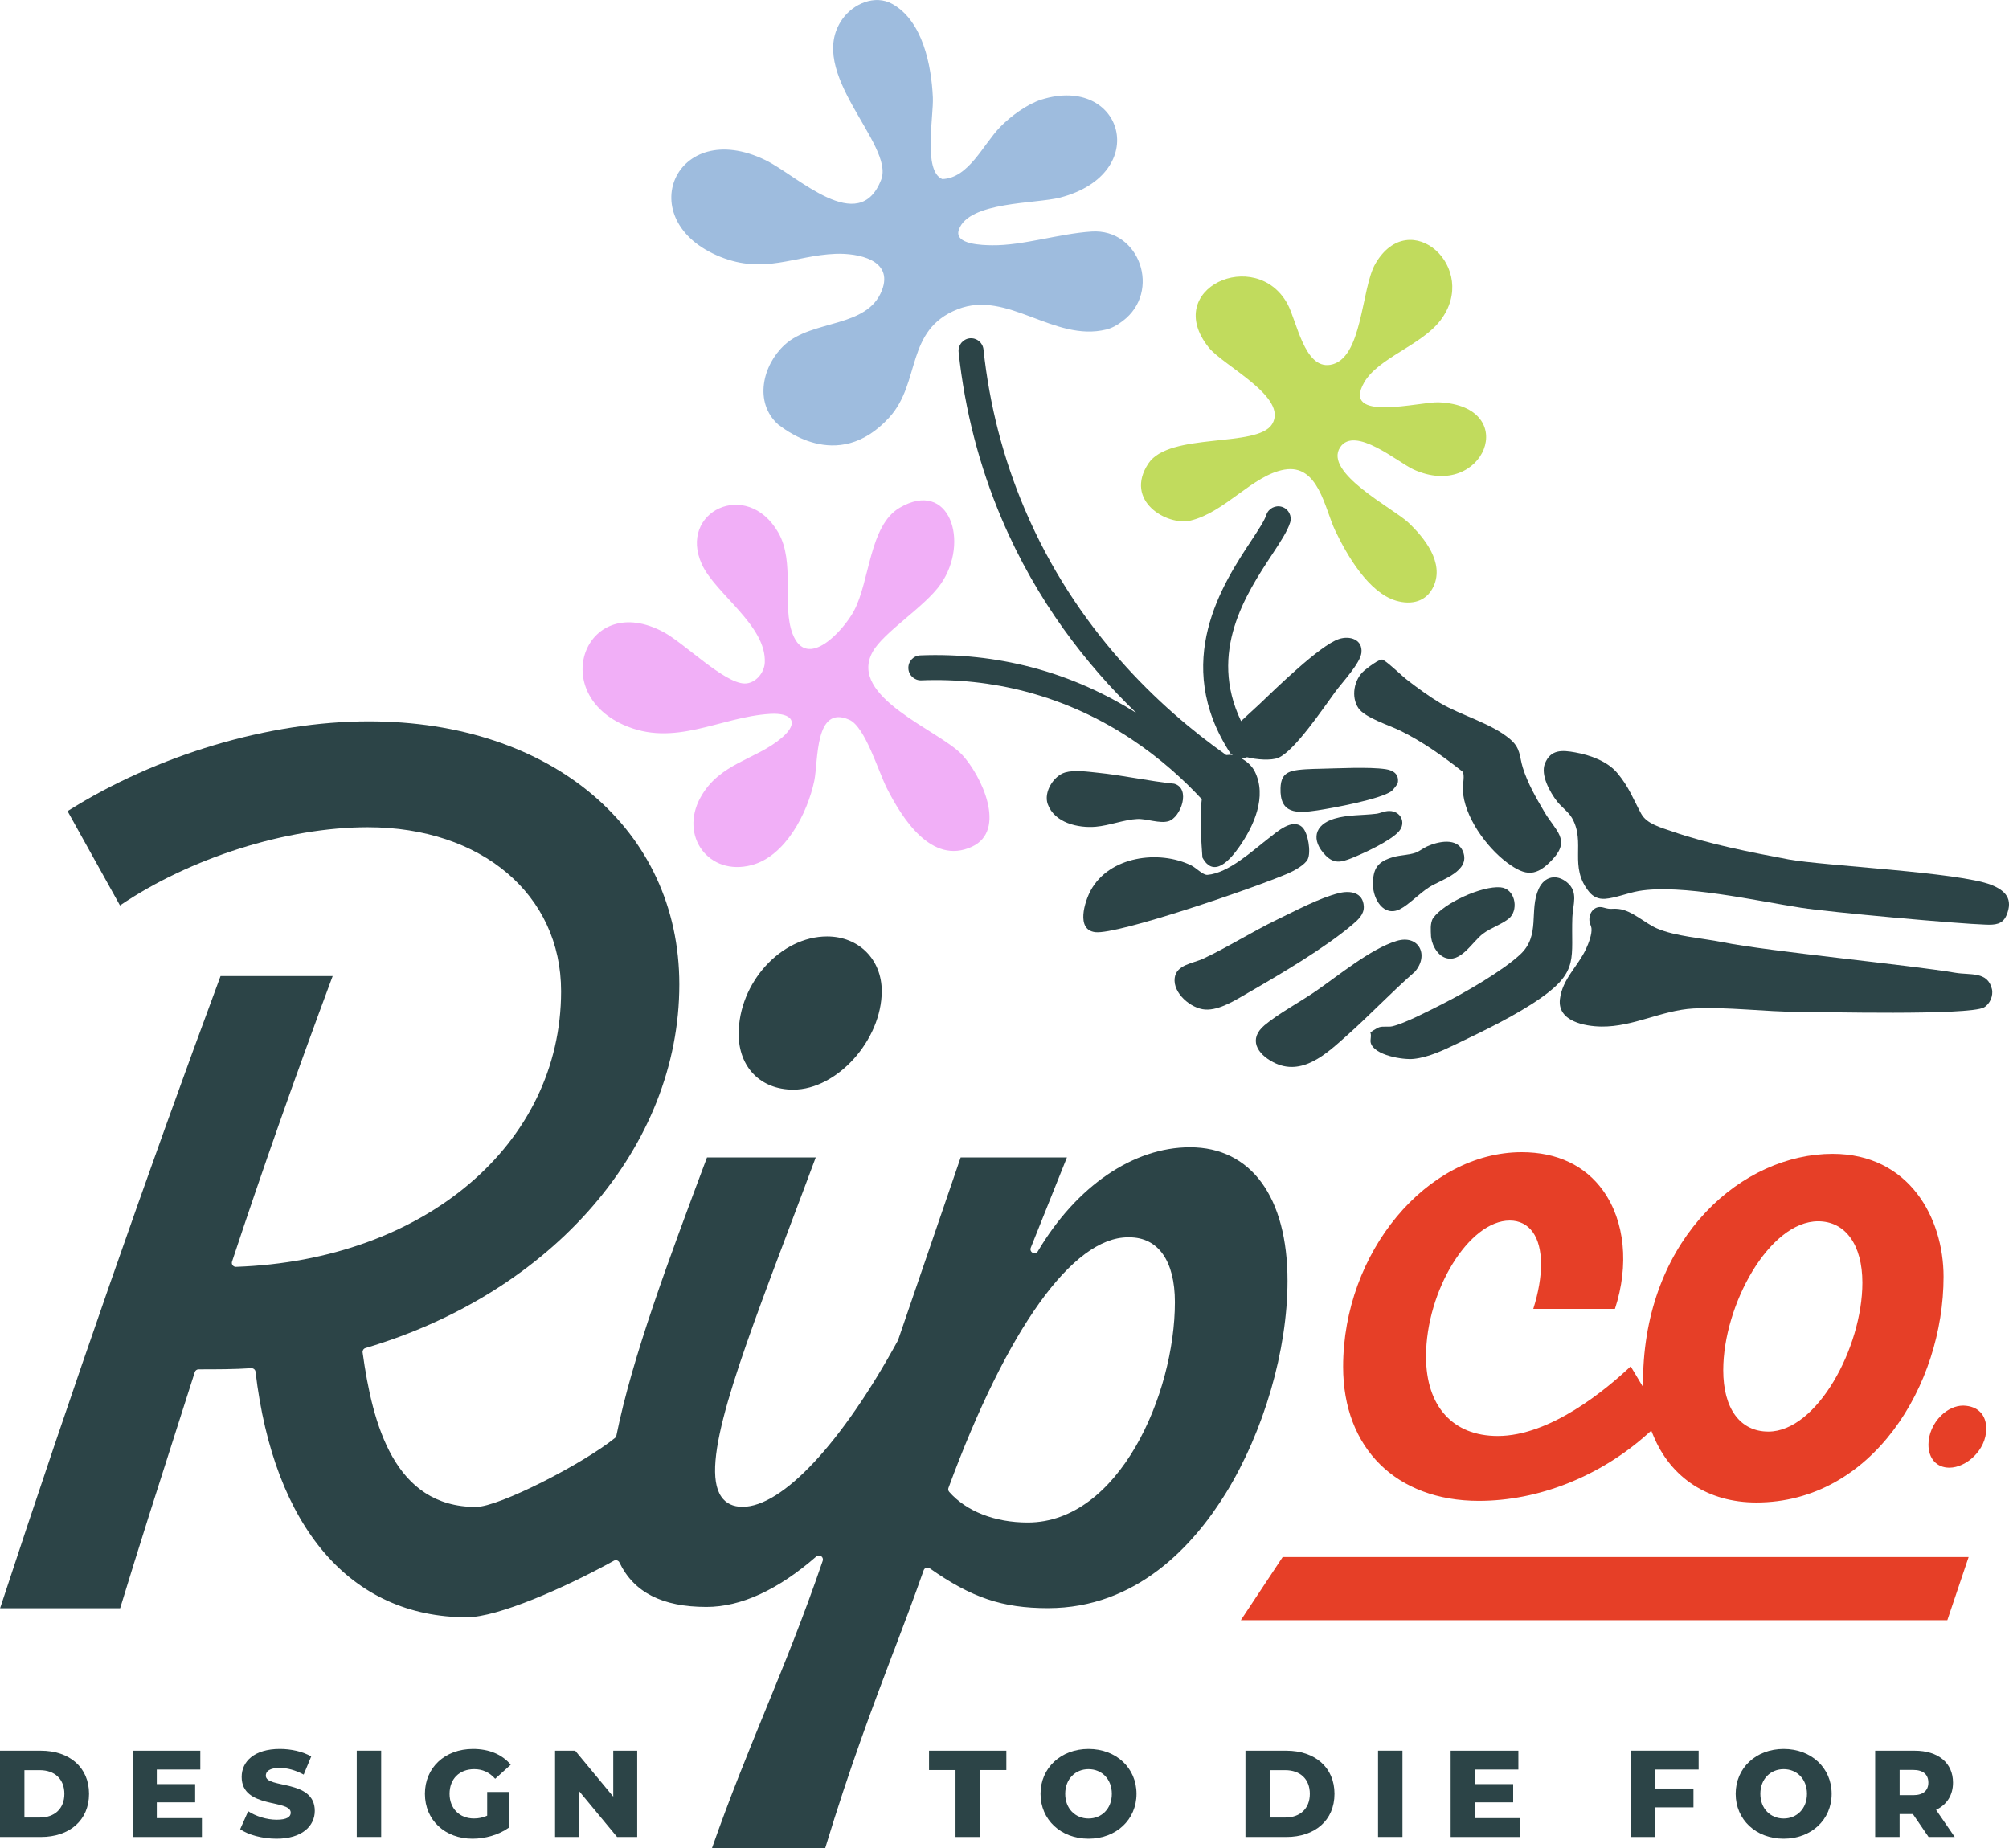 <svg viewBox="0 0 63.006 57.969" xmlns="http://www.w3.org/2000/svg" id="Layer_2"><g id="Components"><g id="_39660671-c01b-4053-b474-9b8047bac665_1"><path style="fill:#2c4447;" d="M0,54.913h1.28c.898,0,1.512.522,1.512,1.353,0,.832-.614,1.354-1.512,1.354H0v-2.707ZM1.249,57.009c.46,0,.77-.275.77-.743s-.31-.742-.77-.742h-.483v1.485h.483Z"></path><polygon style="fill:#2c4447;" points="6.332 57.028 6.332 57.62 4.159 57.62 4.159 54.913 6.282 54.913 6.282 55.504 4.917 55.504 4.917 55.961 6.12 55.961 6.12 56.533 4.917 56.533 4.917 57.028 6.332 57.028"></polygon><path style="fill:#2c4447;" d="M7.532,57.376l.251-.564c.24.158.58.266.894.266.317,0,.441-.089.441-.22,0-.429-1.539-.116-1.539-1.122,0-.483.394-.878,1.198-.878.352,0,.716.081.983.236l-.236.569c-.259-.14-.514-.21-.75-.21-.322,0-.438.109-.438.244,0,.414,1.536.105,1.536,1.103,0,.471-.394.874-1.199.874-.445,0-.886-.12-1.141-.298"></path><rect style="fill:#2c4447;" height="2.707" width=".766" y="54.912" x="11.188"></rect><path style="fill:#2c4447;" d="M15.279,56.208h.677v1.121c-.314.225-.743.345-1.137.345-.863,0-1.493-.584-1.493-1.408s.63-1.408,1.508-1.408c.507,0,.917.174,1.184.495l-.488.441c-.185-.205-.398-.302-.657-.302-.465,0-.774.306-.774.774,0,.456.309.773.766.773.143,0,.279-.027.414-.088v-.743Z"></path><polygon style="fill:#2c4447;" points="19.984 54.912 19.984 57.619 19.353 57.619 18.158 56.177 18.158 57.619 17.408 57.619 17.408 54.912 18.038 54.912 19.233 56.355 19.233 54.912 19.984 54.912"></polygon><polygon style="fill:#2c4447;" points="29.967 55.52 29.136 55.52 29.136 54.913 31.561 54.913 31.561 55.52 30.733 55.52 30.733 57.62 29.967 57.62 29.967 55.52"></polygon><path style="fill:#2c4447;" d="M32.633,56.266c0-.813.639-1.408,1.505-1.408s1.505.595,1.505,1.408c0,.812-.639,1.408-1.505,1.408s-1.505-.596-1.505-1.408M34.869,56.266c0-.468-.321-.774-.731-.774s-.731.306-.731.774.321.774.731.774.731-.306.731-.774"></path><path style="fill:#2c4447;" d="M39.06,54.913h1.28c.898,0,1.512.522,1.512,1.353,0,.832-.614,1.354-1.512,1.354h-1.28v-2.707ZM40.309,57.009c.46,0,.77-.275.77-.743s-.31-.742-.77-.742h-.483v1.485h.483Z"></path><rect style="fill:#2c4447;" height="2.707" width=".766" y="54.912" x="43.218"></rect><polygon style="fill:#2c4447;" points="47.669 57.028 47.669 57.62 45.495 57.62 45.495 54.913 47.619 54.913 47.619 55.504 46.253 55.504 46.253 55.961 47.456 55.961 47.456 56.533 46.253 56.533 46.253 57.028 47.669 57.028"></polygon><polygon style="fill:#2c4447;" points="51.915 55.504 51.915 56.1 53.11 56.1 53.11 56.691 51.915 56.691 51.915 57.62 51.149 57.62 51.149 54.912 53.272 54.912 53.272 55.504 51.915 55.504"></polygon><path style="fill:#2c4447;" d="M54.434,56.266c0-.813.639-1.408,1.505-1.408s1.505.595,1.505,1.408c0,.812-.639,1.408-1.505,1.408s-1.505-.596-1.505-1.408M56.67,56.266c0-.468-.321-.774-.731-.774s-.731.306-.731.774.321.774.731.774.731-.306.731-.774"></path><path style="fill:#2c4447;" d="M59.992,56.901h-.417v.719h-.766v-2.707h1.238c.739,0,1.203.382,1.203,1.001,0,.398-.194.692-.531.855l.585.851h-.82l-.492-.719ZM60.001,55.516h-.425v.792h.425c.317,0,.476-.146.476-.394,0-.251-.159-.398-.476-.398"></path><path style="fill:#2c4447;" d="M25.939,29.373c-1.451,0-2.773,1.457-2.773,3.057,0,1.046.689,1.749,1.713,1.749,1.374,0,2.774-1.56,2.774-3.092,0-.993-.721-1.714-1.714-1.714Z"></path><path style="fill:#2c4447;" d="M28.028,51.797c.329-.867.64-1.688.94-2.544.014-.037.043-.066.08-.078.037-.013.077-.006.11.017,1.312.923,2.282,1.25,3.709,1.25,2.776,0,4.567-1.965,5.581-3.612,1.191-1.935,1.931-4.486,1.931-6.656,0-2.622-1.143-4.188-3.058-4.188-1.777,0-3.561,1.219-4.771,3.261-.033.057-.102.079-.163.049-.059-.029-.085-.098-.06-.159l1.134-2.832h-3.333c-.654,1.902-1.309,3.817-1.965,5.736-1.762,3.229-3.627,5.223-4.876,5.223-.296,0-.519-.106-.665-.317-.683-.987.512-4.147,2.164-8.521.26-.686.527-1.395.797-2.121h-3.41c-1.206,3.218-2.344,6.257-2.842,8.726-.005.028-.021.055-.043.072-.991.804-3.633,2.165-4.362,2.165-2.56,0-3.243-2.59-3.554-4.847-.008-.06.029-.119.089-.137,5.888-1.746,9.844-6.329,9.844-11.405,0-4.859-4.005-8.253-9.738-8.253-3.131,0-6.654,1.052-9.449,2.816l1.645,2.959c2.2-1.494,5.233-2.454,7.769-2.454,3.571,0,6.065,2.115,6.065,5.144,0,4.801-4.288,8.438-10.196,8.646h-.005c-.039,0-.076-.019-.1-.05-.025-.033-.032-.075-.019-.114.935-2.831,1.996-5.844,3.156-8.957h-3.516C4.665,36.677,2.213,43.71.003,50.445h3.765c.587-1.926,1.205-3.856,1.858-5.896l.483-1.511c.017-.052.065-.087.119-.087.555,0,1.128,0,1.653-.036.066-.001.125.044.133.11.575,4.896,2.991,7.703,6.629,7.703.967,0,3.067-.92,4.61-1.774.029-.018.065-.019.099-.01.032.011.06.034.074.065.452.939,1.345,1.395,2.729,1.395,1.082,0,2.242-.532,3.447-1.583.043-.036.106-.041.151-.009.047.031.067.091.049.144-.602,1.765-1.215,3.265-1.809,4.716-.545,1.333-1.107,2.71-1.664,4.297h3.551c.773-2.547,1.472-4.39,2.146-6.173ZM35.378,38.81h.039c.907,0,1.43.741,1.43,2.034,0,2.887-1.756,6.912-4.615,6.912-1.03,0-1.928-.351-2.463-.961-.03-.034-.039-.082-.023-.125,1.844-5.001,3.894-7.86,5.633-7.86Z"></path><path style="fill:#e63f27;" d="M46.381,47.077c1.863,0,3.786-.761,5.275-2.087l.131-.116.067.162c.55,1.329,1.727,2.092,3.228,2.092,3.627,0,5.872-3.676,5.872-7.082,0-1.856-1.089-3.854-3.479-3.854-2.812,0-5.804,2.57-5.942,6.871l-.014.426-.378-.632c-.778.735-2.521,2.185-4.169,2.185-1.408,0-2.249-.932-2.249-2.492,0-2.073,1.35-4.266,2.626-4.266.303,0,.553.126.724.365.338.476.342,1.366.014,2.405h2.561c.448-1.37.312-2.749-.368-3.703-.565-.792-1.448-1.211-2.554-1.211-2.984,0-5.603,3.146-5.603,6.732,0,2.555,1.671,4.205,4.258,4.205ZM57.019,38.307c.856,0,1.389.738,1.389,1.927,0,2.039-1.43,4.67-2.948,4.67-.887,0-1.416-.721-1.416-1.927,0-2.039,1.443-4.67,2.976-4.67Z"></path><polygon style="fill:#e63f27;" points="40.227 48.839 38.915 50.82 61.072 50.82 61.74 48.839 40.227 48.839"></polygon><path style="fill:#e63f27;" d="M61.583,44.089h-.019c-.233,0-.481.112-.685.31-.25.243-.399.585-.399.912,0,.44.258.725.657.725.523,0,1.156-.546,1.156-1.224,0-.438-.266-.708-.711-.723Z"></path><path style="fill:#9ebcde;" d="M34.232,7.263c-1.032.068-2.148.442-3.119.43-.279-.004-1.211-.016-1.04-.493.318-.885,2.419-.804,3.179-1.004,2.888-.759,1.962-3.875-.593-3.072-.444.14-.966.524-1.289.856-.542.558-.991,1.612-1.82,1.636-.606-.253-.266-1.972-.294-2.564-.046-1.004-.32-2.401-1.274-2.929-.545-.302-1.224-.005-1.565.478-1.176,1.67,1.645,3.929,1.219,5.034-.695,1.807-2.627-.127-3.632-.613-2.83-1.373-4.226,1.899-1.418,3.032,1.393.562,2.33-.041,3.617-.092.708-.027,1.825.188,1.456,1.145-.461,1.192-2.175.908-3.05,1.709-.695.636-.97,1.805-.208,2.496.086.049,1.841,1.592,3.489-.219.999-1.098.493-2.744,2.146-3.394,1.564-.615,3.015,1.04,4.658.637.183-.045.348-.14.498-.254.007-.004.013-.01.019-.014,1.216-.915.539-2.905-.98-2.805"></path><path style="fill:#2c4447;" d="M62.449,27.755c-1.01-.4-5.281-.598-6.354-.798-1.172-.22-2.538-.488-3.658-.88-.331-.116-.789-.229-.963-.548-.262-.478-.377-.828-.744-1.272-.313-.379-.854-.572-1.327-.657-.407-.073-.769-.102-.951.349-.145.359.157.9.379,1.187.137.177.358.329.47.523.442.771-.115,1.516.537,2.316.126.156.296.232.496.218.318-.022.715-.184,1.054-.244,1.325-.232,3.709.31,5.108.526.896.138,4.887.5,5.789.528.278.009.52-.003.642-.293.215-.51-.027-.776-.478-.955Z"></path><path style="fill:#2c4447;" d="M61.334,30.514c-1.444-.246-5.876-.672-7.312-.961-.628-.126-1.475-.182-2.052-.429-.382-.163-.788-.57-1.209-.613-.224-.024-.227.029-.469-.043-.274-.082-.464.149-.445.409.006.093.054.159.064.234.024.184-.09.479-.168.648-.253.552-.746.945-.821,1.584-.081.692.782.851,1.305.857,1.006.01,1.884-.512,2.88-.567,1.055-.059,2.246.106,3.326.106.608-.001,5.319.12,5.789-.14.187-.105.297-.369.249-.574-.131-.564-.684-.434-1.137-.511Z"></path><path style="fill:#2c4447;" d="M42.604,22.214c.204.299.961.533,1.305.702.708.348,1.339.798,1.957,1.285.081.086.004.42.01.567.033.834.74,1.809,1.398,2.296.579.428.913.438,1.426-.118.564-.611.079-.894-.258-1.466-.266-.452-.528-.899-.685-1.404-.11-.355-.061-.603-.392-.886-.59-.505-1.533-.744-2.205-1.142-.323-.192-.689-.46-.99-.69-.238-.182-.565-.522-.796-.663-.099-.061-.53.29-.595.345-.317.275-.416.82-.175,1.174Z"></path><path style="fill:#2c4447;" d="M49.312,28.767c.014-.396.199-.782-.164-1.087-.33-.276-.712-.193-.891.198-.313.683.067,1.461-.582,2.062-.567.524-1.721,1.189-2.422,1.544-.385.195-1.205.622-1.59.708-.118.027-.288-.009-.405.028-.086.027-.282.163-.282.163.046.107-.014.233.014.33.11.388,1.007.537,1.35.5.477-.052.94-.278,1.371-.484.836-.399,1.869-.902,2.619-1.43,1.2-.845.936-1.26.982-2.532Z"></path><path style="fill:#2c4447;" d="M40.39,27.399c.182-.078.536-.268.623-.447.109-.224.011-.82-.162-.996-.308-.314-.806.138-1.064.338-.507.391-1.257,1.092-1.918,1.147-.142.011-.356-.221-.507-.295-1.02-.501-2.576-.285-3.155.783-.187.345-.475,1.239.144,1.31.706.082,4.987-1.388,6.039-1.84Z"></path><path style="fill:#2c4447;" d="M42.771,28.431c-.022-.443-.427-.506-.782-.417-.618.154-1.334.542-1.918.822-.788.378-1.576.881-2.341,1.237-.312.145-.834.183-.889.6-.064.477.509.965.957.993.451.028.962-.304,1.346-.526,1.005-.578,2.402-1.401,3.271-2.139.175-.148.369-.319.356-.57Z"></path><path style="fill:#2c4447;" d="M43.797,29.515c-.819.25-1.831,1.094-2.55,1.587-.482.329-1.165.699-1.589,1.056-.513.433-.236.894.27,1.159.902.471,1.682-.274,2.314-.837.727-.647,1.398-1.36,2.131-2,.454-.521.124-1.179-.576-.965Z"></path><path style="fill:#2c4447;" d="M35.67,25.689c.294-.013.704.154.98.068.383-.118.707-1.028.174-1.175-.807-.082-1.604-.265-2.412-.346-.3-.031-.719-.092-1.008-.007-.363.107-.679.619-.545.993.211.588.951.757,1.504.71.43-.037.898-.225,1.307-.243Z"></path><path style="fill:#2c4447;" d="M43.837,24.56c.048-.267-.131-.396-.372-.433-.526-.08-1.515-.025-2.083-.014-.23.005-.654.014-.863.074-.281.081-.35.268-.359.534-.028.813.508.795,1.146.699.493-.074,1.983-.349,2.336-.605.039-.029.187-.212.195-.255Z"></path><path style="fill:#2c4447;" d="M43.903,28.519c.274-.135.629-.512.929-.697.389-.24,1.291-.493,1.052-1.108-.177-.456-.781-.321-1.126-.166-.119.053-.244.156-.367.2-.198.07-.472.073-.683.132-.502.14-.657.361-.649.88.007.442.334,1.01.844.759Z"></path><path style="fill:#2c4447;" d="M45.313,30.038c.493.19.851-.488,1.196-.751.247-.188.69-.334.86-.522.255-.281.139-.894-.313-.933-.579-.05-1.766.488-2.108.962-.108.151-.071.449-.071.519,0,.27.174.624.436.725Z"></path><path style="fill:#2c4447;" d="M42.382,26.92c.381-.152,1.237-.545,1.495-.848.229-.27.051-.635-.307-.634-.157.001-.275.07-.407.087-.432.053-.889.027-1.311.153-.638.19-.742.678-.28,1.152.264.269.484.219.81.09Z"></path><path style="fill:#2c4447;" d="M37.69,25.068c-.008.065-.014.126-.019.179-.046.559.003,1.093.039,1.65.356.668.873.065,1.146-.321.466-.659.893-1.594.492-2.386-.083-.162-.243-.311-.428-.409.043-.001.086.013.128-.002.02-.007.039-.019.058-.029.307.081.762.11.981.021.513-.208,1.437-1.594,1.801-2.086.215-.291.775-.884.809-1.212.043-.414-.364-.543-.708-.428-.601.201-1.994,1.569-2.513,2.063-.141.134-.36.326-.554.511-1.037-2.168.156-3.987.971-5.223.269-.408.481-.73.568-1.005.065-.206-.05-.427-.256-.492-.206-.064-.427.05-.492.256-.054.171-.258.481-.474.809-.878,1.33-2.512,3.807-.655,6.661.019.029.053.037.078.06-.07-.014-.138-.008-.205-.001-2.099-1.483-4.716-3.941-6.319-7.712-.673-1.584-1.109-3.27-1.294-5.011-.024-.216-.217-.371-.432-.349-.216.025-.371.217-.348.432.194,1.818.649,3.579,1.353,5.235,1.099,2.585,2.656,4.574,4.215,6.08-.928-.58-2.013-1.096-3.28-1.428-1.13-.296-2.303-.421-3.488-.374-.217.008-.385.19-.376.407.008.217.191.385.407.376,1.107-.044,2.204.074,3.258.349,2.602.681,4.423,2.176,5.537,3.38Z"></path><path style="fill:#c1db5d;" d="M44.961,18.388c-.223.491-.698.596-1.182.453-.861-.257-1.54-1.433-1.904-2.197-.329-.689-.525-2.097-1.591-1.914-.996.171-1.86,1.337-2.944,1.598-.735.176-2.101-.615-1.326-1.788.657-.995,3.418-.484,3.881-1.235.52-.844-1.526-1.829-1.986-2.404-1.486-1.854,1.472-3.171,2.465-1.375.297.537.529,2.05,1.344,1.918,1.02-.165.966-2.395,1.416-3.171,1.081-1.863,3.292.142,2.039,1.778-.6.783-1.95,1.178-2.39,1.944-.731,1.275,1.76.598,2.339.624,2.618.116,1.41,3.112-.793,2.106-.485-.222-1.842-1.387-2.3-.694-.527.796,1.67,1.917,2.135,2.356.511.481,1.134,1.259.797,2.001"></path><path style="fill:#f1aff7;" d="M27.366,20.45c.345-.626,1.635-1.409,2.138-2.131.919-1.322.274-3.307-1.29-2.392-.951.557-.932,2.298-1.43,3.23-.327.614-1.474,1.888-1.924.731-.348-.895.088-2.255-.455-3.19-.986-1.698-3.143-.643-2.395.998.426.934,2.036,1.926,1.975,3.092-.017.327-.302.658-.637.651-.641-.014-1.884-1.262-2.54-1.614-2.405-1.285-3.627,1.835-1.268,2.905,1.616.733,3.03-.244,4.616-.338.677-.04.93.265.362.75-.814.695-1.952.784-2.551,1.875-.665,1.211.265,2.471,1.603,2.119,1.07-.281,1.756-1.641,1.967-2.641.13-.615.006-2.408,1.102-1.917.494.221.91,1.624,1.174,2.144.481.95,1.403,2.418,2.664,1.839,1.121-.515.297-2.243-.302-2.886-.713-.766-3.591-1.81-2.809-3.224"></path></g></g></svg>